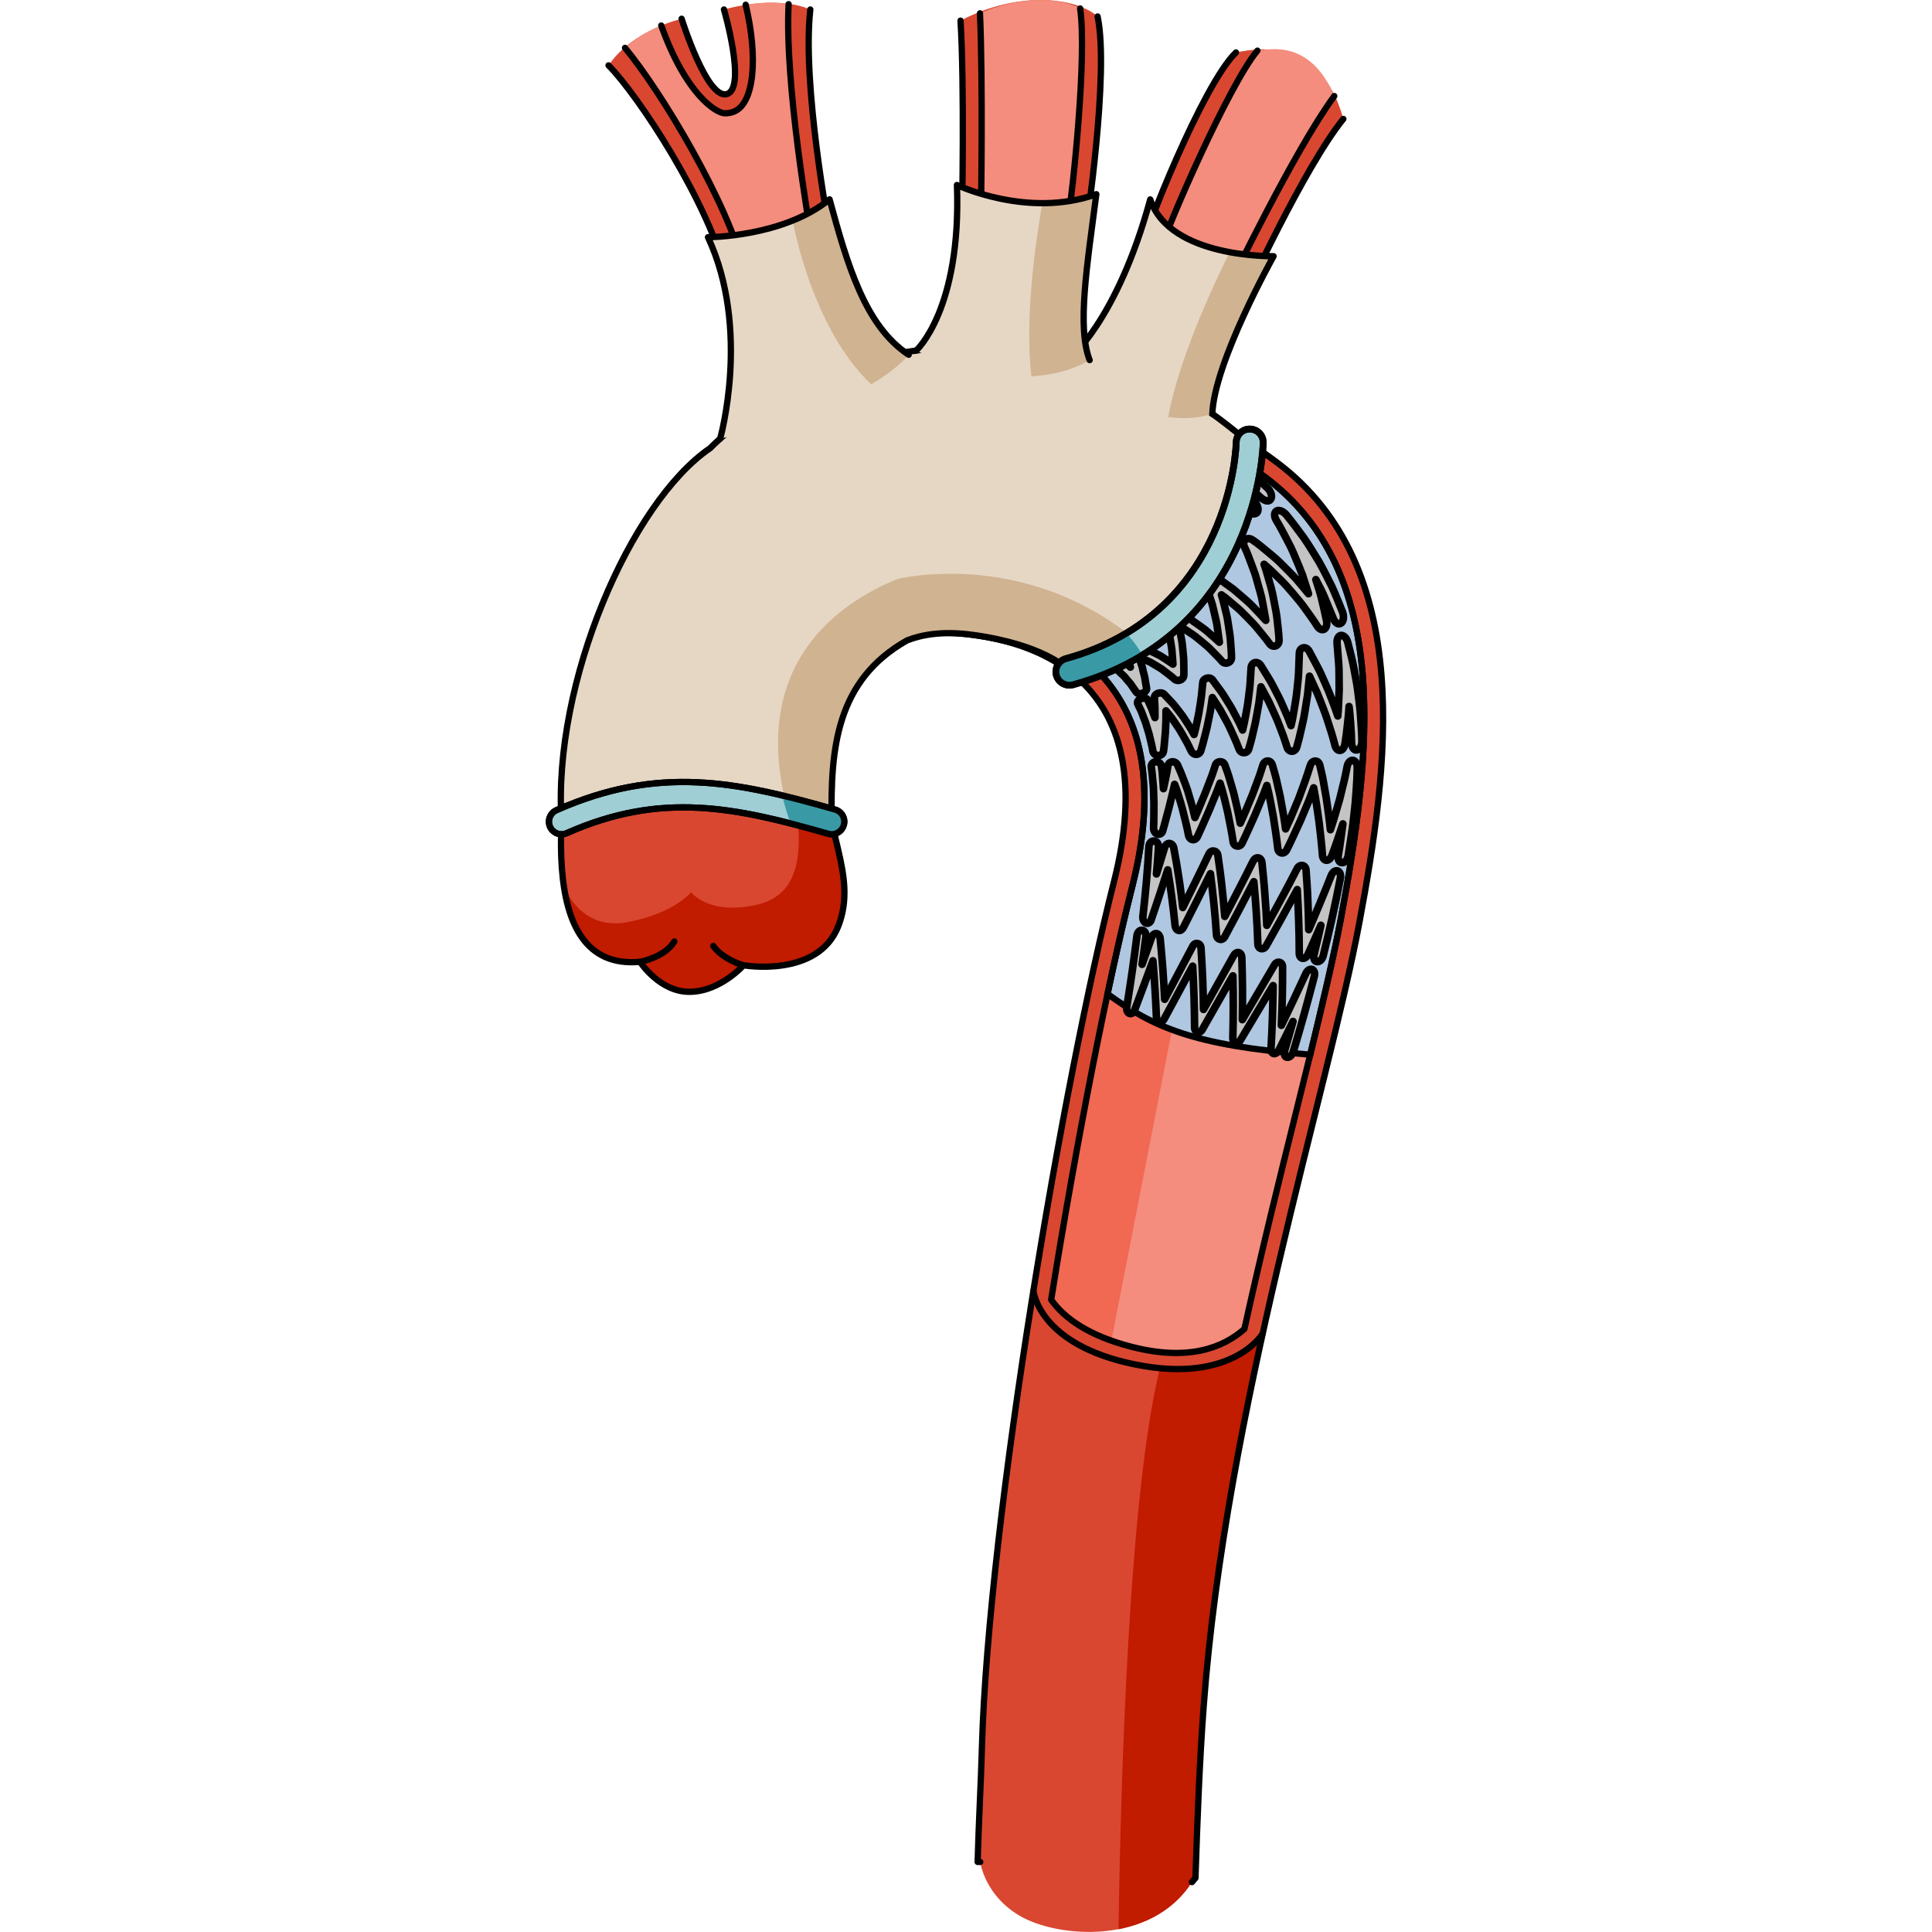 <?xml version="1.0" encoding="utf-8"?>
<!-- Created by: Science Figures, www.sciencefigures.org, Generator: Science Figures Editor -->
<svg version="1.1" id="Camada_1" xmlns="http://www.w3.org/2000/svg" xmlns:xlink="http://www.w3.org/1999/xlink" 
	 width="800px" height="800px" viewBox="0 0 133.6 307.15" enable-background="new 0 0 133.6 307.15" xml:space="preserve">
<g>
	<g>
		<g>
			<g>
				<g>
					<path fill="#D94731" d="M14.99,152.91c0,0,3.11,4.84,7.95,4.77c4.84-0.07,8.5-4.22,8.5-4.22s11.82,2.07,15.07-6.22
						c3.25-8.3-2.77-15.76-1.73-25.58c1.04-9.82,6.64-21.91,20.19-21.02c13.55,0.9,33.37,8,25.37,39.5s-20,101.25-21,137.75
						c-0.15,5.54-0.51,11.75-0.68,18.12l0.41,0c0,0,0.61,5.19,6.21,8.53c6,3.57,20.93,4.82,27.44-5.33
						c0.18-0.22,0.37-0.44,0.56-0.66c0.31-9.45,0.66-18.67,1.31-27.33c3.5-47.07,19.8-98.05,24.75-124.57
						c4.51-24.14,9.25-56.52-13.25-73.25c-3.8-2.83-7.6-5.29-11.41-7.39c0,0,0.01,0,0.01,0c0.21-7.05,3.02-11.93,6.24-18.43
						c0,0,9.65-21.05,15.86-28.68c-2.02-7.26-6.81-12.76-17.06-10.56c-5.31,5.12-14.78,29.17-14.82,30.8
						c-3.22,10.26-7.59,15.69-9.68,17.85c-2.82-8.24,0.64-20.5,0.64-20.5s3.77-24.9,1.86-33.87C84.16-0.49,75-1.47,65.93,3.28
						c0.64,10.43,0.24,30.93,0.24,30.93C66,53.63,58.75,57.57,58.75,57.57s0.01,0.01,0.01,0.01c-0.22,0.03-0.43,0.07-0.65,0.1
						c0,0,0,0,0.01-0.01c-8.96-3.66-13.05-21.13-13.05-21.13s-4.37-23.06-3.02-35.03c-5.65-2.42-13.71,0-13.71,0
						s3.64,12.5,0.47,13.44s-7.2-11.97-7.2-11.97s-7.78,1.75-11.62,7.39c4.76,4.84,15.93,21.77,18.82,33.67
						c3.96,12.44,0,25.67,0,25.67c-14.4,11.7-21.7,29.76-23.71,40.92C2.41,125.53-2.3,154.52,14.99,152.91z"/>
					<path fill="#C11B00" d="M102.72,299.22c0.18-0.22,0.37-0.44,0.56-0.66c0.31-9.45,0.66-18.67,1.31-27.33
						c1.46-19.6,5.13-39.87,9.29-58.77c-3.52,3.37-8.82,6.26-16.29,5.2c-4.88,20.07-6.19,65.08-6.54,89.05
						C95.58,305.83,99.93,303.58,102.72,299.22z"/>
					<path fill="#C11B00" d="M51.48,105.64c-0.64-0.53-1.26-1.07-1.91-1.59c-2.07-1.67-4.2-3.29-6.41-4.81
						c-5.2,6.51-6.14,14.92-4.84,21.03c2.27,10.68,4.18,21.53-4.77,23.57c-7.65,1.75-10.45-1.99-10.45-1.99s-2.73,3.41-10.23,4.77
						c-7.45,1.35-9.97-5.65-10-5.74c1.11,7.43,4.44,12.74,12.11,12.03c0,0,3.11,4.84,7.95,4.77c4.84-0.07,8.5-4.22,8.5-4.22
						s11.82,2.07,15.07-6.22c3.25-8.3-2.77-15.76-1.73-25.58C45.37,116.14,47.4,109.89,51.48,105.64z"/>
					<path fill="none" stroke="#000000" stroke-linecap="round" stroke-linejoin="round" stroke-miterlimit="10" d="M9.97,10.39
						c4.76,4.84,15.93,21.77,18.82,33.67c3.96,12.44,0,25.67,0,25.67c-14.4,11.7-21.7,29.76-23.71,40.92
						c-2.67,14.87-7.39,43.86,9.9,42.26c0,0,3.11,4.84,7.95,4.77c4.84-0.07,8.5-4.22,8.5-4.22s11.82,2.07,15.07-6.22
						c3.25-8.3-2.77-15.76-1.73-25.58c1.04-9.82,6.64-21.91,20.19-21.02c13.55,0.9,33.37,8,25.37,39.5s-20,101.25-21,137.75
						c-0.15,5.54-0.51,11.75-0.68,18.12l0.41,0"/>
					<path fill="none" stroke="#000000" stroke-linecap="round" stroke-linejoin="round" stroke-miterlimit="10" d="M28.32,1.51
						c0,0,3.64,12.5,0.47,13.44s-7.2-11.97-7.2-11.97"/>
					<path fill="none" stroke="#000000" stroke-linecap="round" stroke-linejoin="round" stroke-miterlimit="10" d="M65.93,3.28
						c0.64,10.43,0.24,30.93,0.24,30.93C66,53.63,58.75,57.57,58.75,57.57s0.01,0.01,0.01,0.01c-0.22,0.03-0.43,0.07-0.65,0.1
						c0,0,0,0,0.01-0.01c-8.96-3.66-13.05-21.13-13.05-21.13s-4.37-23.06-3.02-35.03"/>
					<path fill="none" stroke="#000000" stroke-linecap="round" stroke-linejoin="round" stroke-miterlimit="10" d="M109.72,8.34
						c-5.31,5.12-14.78,29.17-14.82,30.8c-3.22,10.26-7.59,15.69-9.68,17.85c-2.82-8.24,0.64-20.5,0.64-20.5s3.77-24.9,1.86-33.87"
						/>
					<path fill="none" stroke="#000000" stroke-linecap="round" stroke-linejoin="round" stroke-miterlimit="10" d="M102.72,299.22
						c0.18-0.22,0.37-0.44,0.56-0.66c0.31-9.45,0.66-18.67,1.31-27.33c3.5-47.07,19.8-98.05,24.75-124.57
						c4.51-24.14,9.25-56.52-13.25-73.25c-3.8-2.83-7.6-5.29-11.41-7.39c0,0,0.01,0,0.01,0c0.21-7.05,3.02-11.93,6.24-18.43
						c0,0,9.65-21.05,15.86-28.68"/>
					<path fill="#F48D7D" d="M80.34,206.62c2.05,2.89,5.88,5.73,12.88,7.51c8.94,2.29,14.47,0.12,17.84-2.86
						c2.7-12.26,5.61-23.98,8.26-34.67c2.98-12.03,5.56-22.41,7.07-30.5c4.87-26.04,8.34-55.09-12.09-70.29
						c-2.02-1.5-4.1-2.94-6.23-4.29c-1.07-0.68-2.15-1.4-3.27-1.99c-0.69-0.36-1.17-0.88-1.61-1.52c-0.43-0.61-0.85-1.24-1.1-1.94
						c-1.03-2.9,0.33-6.41,1.28-9.15c1.05-3.05,2.51-5.93,3.95-8.81c0.3-0.61,0.62-1.23,0.89-1.78
						c0.38-0.83,10.82-22.48,17.14-31.07c-2.56-6.09-6.45-7.45-9.43-7.45c-0.86,0-1.79,0.08-2.77,0.25
						c-4.5,5.33-14.51,28.35-15.24,31.36l0,0.22c0,0-0.13,0.4-0.13,0.4c-0.19,0.62-0.4,1.23-0.61,1.85c-1.5,4.35-3.44,8.59-6,12.43
						c-1.26,1.89-3.74,6.22-6.49,5.71c-1.04-0.19-1.82-0.88-2.19-1.8c-1.69-4.22-1.55-9.3-1.1-13.73c0.3-2.93,1.12-5.73,1.55-8.62
						c0.99-6.58,3.09-26.93,2.03-34.52C83.69,0.63,81.56,0,78.64,0c-2.29,0-5.7,0.39-9.62,2.12c0.49,10.78,0.17,31.36,0.16,32.12
						c-0.13,6.54-0.77,13.35-3.63,19.34c-0.9,1.87-2.02,3.68-3.5,5.15c-0.5,0.5-1.19,1.23-1.85,1.43c-1.96,0.6-5.08-0.3-6.61-1.55
						c-1.36-1.11-2.63-2.59-3.7-3.98c-3.84-5-6.32-11.29-7.75-17.4l-0.03-0.13c-0.17-0.9-4.16-23.83-3.51-36.44
						c-0.87-0.16-1.83-0.24-2.88-0.24c-1.43,0-2.81,0.15-3.94,0.34c1.99,8.27,1.45,16.02-2.12,17.09c-0.39,0.12-0.79,0.17-1.21,0.17
						c-1.23,0-6.09-2.77-10.09-13.95c-1.71,0.69-3.95,1.82-5.75,3.56c5.65,6.8,16.35,24.48,19.09,35.64
						c4.18,13.26-1.47,23.43-1.63,36.32c-0.05,4.19,1.02,8.53,3.77,11.69c0.86,0.98,1.86,1.83,2.9,2.61
						c3.73,2.81,9.76,6.45,14.62,6.44c4.09-0.01,7.79-2.7,12.22-2.7c0.52,0,1.06,0.02,1.6,0.05c7.84,0.52,18.53,2.99,24.93,11.81
						c5.47,7.54,6.53,18.11,3.15,31.43C89.43,155.91,84.48,180.83,80.34,206.62z"/>
					<path fill="none" stroke="#000000" stroke-linecap="round" stroke-linejoin="round" stroke-miterlimit="10" d="M77.52,205.2
						c0,0,0.76,8.61,16.2,11.73c15.44,3.13,20.23-4.88,20.23-4.88"/>
					<path fill="#F16853" d="M101.18,155.36c4.82-24.72,0.31-48.07-22.26-54.58c0,0,0,0,0,0c4.18,1.8,8.15,4.53,11.17,8.69
						c5.47,7.54,6.53,18.11,3.15,31.43c-3.81,15.02-8.77,39.94-12.9,65.73c1.7,2.39,4.63,4.75,9.57,6.51
						C91.41,205.46,97.03,176.61,101.18,155.36z"/>
					<path fill="#B0C7E1" stroke="#000000" stroke-miterlimit="10" d="M114.29,75.81c-2.02-1.5-4.1-2.94-6.23-4.29
						c-1.01-0.64-2.02-1.3-3.07-1.87c-12.49,9.59-20.56,22.25-25.22,31.5c3.86,1.8,7.51,4.44,10.32,8.32
						c5.47,7.54,6.53,18.11,3.15,31.43c-1.22,4.79-2.55,10.6-3.94,17.11c7.21,5.24,13.62,8.22,32.22,9.66
						c1.72-7.09,3.87-16.26,4.86-21.56C131.25,120.06,134.73,91.01,114.29,75.81z"/>
					<g>
						<g>
							<g>
								
									<path fill="#C4C4C4" stroke="#000000" stroke-width="1.2" stroke-linecap="round" stroke-linejoin="round" stroke-miterlimit="10" d="
									M92.83,161.13l-0.06-0.02c-0.32-0.13-0.49-0.57-0.41-1.06c0.61-3.73,1.16-7.53,1.62-11.29c0.06-0.54,0.44-0.93,0.83-0.87
									c0.43,0.06,0.66,0.55,0.58,1.09c-0.18,1.44-0.39,2.88-0.6,4.33l1.52-4.28c0.14-0.4,0.45-0.65,0.76-0.61
									c0.31,0.04,0.55,0.35,0.6,0.78c0.32,3.21,0.56,6.44,0.71,9.67l4.48-8.46c0.37-0.7,1.25-0.5,1.3,0.3
									c0.22,3.25,0.35,6.52,0.4,9.78l4.79-8.57c0.2-0.36,0.51-0.55,0.8-0.48c0.29,0.07,0.49,0.38,0.5,0.78
									c0.11,3.3,0.14,6.59,0.08,9.89l5.1-8.69c0.42-0.73,1.3-0.52,1.3,0.3c0.01,3.1-0.06,6.19-0.19,9.29
									c1.32-2.73,2.62-5.48,3.9-8.26c0.22-0.48,0.62-0.74,0.98-0.63c0.34,0.12,0.49,0.6,0.35,1.12c-1.04,4-2.13,7.94-3.33,11.92
									c-0.17,0.57-0.62,1-0.99,0.93c-0.43-0.03-0.53-0.6-0.36-1.17l1.3-4.53l-2.2,4.48c-0.21,0.42-0.56,0.69-0.85,0.64
									c-0.29-0.05-0.47-0.38-0.45-0.83c0.2-3.35,0.3-6.66,0.33-9.99l-5.18,8.66c-0.43,0.72-1.24,0.49-1.22-0.33
									c0.09-3.3,0.09-6.59,0.01-9.88l-4.87,8.55c-0.4,0.7-1.21,0.47-1.22-0.33c-0.02-3.25-0.12-6.51-0.3-9.76l-4.55,8.43
									c-0.19,0.34-0.48,0.51-0.75,0.44c-0.27-0.07-0.45-0.38-0.47-0.77c-0.12-2.97-0.3-5.98-0.55-8.96
									c-0.96,2.63-1.94,5.27-2.92,7.85C93.46,161,93.13,161.21,92.83,161.13z"/>
							</g>
							<g>
								
									<path fill="#C4C4C4" stroke="#000000" stroke-width="1.2" stroke-linecap="round" stroke-linejoin="round" stroke-miterlimit="10" d="
									M95.49,146.77l-0.06-0.02c-0.34-0.12-0.56-0.57-0.51-1.06c0.22-1.88,0.4-3.75,0.57-5.61c0.15-1.85,0.3-3.7,0.39-5.51
									c0.03-0.52,0.4-0.92,0.82-0.87c0.47,0.03,0.74,0.5,0.7,1.02c-0.09,1.4-0.18,2.8-0.32,4.22c0.46-1.42,0.87-2.81,1.3-4.22
									c0.12-0.39,0.43-0.65,0.76-0.63c0.33,0.03,0.62,0.31,0.69,0.72c0.29,1.55,0.57,3.11,0.8,4.69c0.25,1.58,0.44,3.18,0.63,4.78
									l2.1-4.26c0.71-1.42,1.38-2.85,2.07-4.28c0.34-0.71,1.29-0.56,1.41,0.23c0.23,1.6,0.46,3.21,0.63,4.84
									c0.19,1.62,0.33,3.25,0.47,4.88l2.26-4.36c0.76-1.46,1.49-2.94,2.24-4.42c0.19-0.37,0.51-0.58,0.82-0.53
									c0.31,0.05,0.55,0.35,0.59,0.76c0.17,1.65,0.35,3.32,0.46,4.98c0.14,1.66,0.23,3.32,0.31,4.99
									c0.81-1.48,1.63-2.96,2.43-4.46c0.82-1.5,1.6-3.03,2.4-4.57c0.4-0.76,1.35-0.61,1.41,0.23c0.11,1.58,0.23,3.18,0.28,4.76
									c0.08,1.58,0.12,3.16,0.15,4.73c0.61-1.41,1.22-2.83,1.81-4.27c0.61-1.43,1.18-2.9,1.77-4.37c0.21-0.51,0.61-0.81,0.99-0.71
									c0.37,0.11,0.56,0.6,0.46,1.14c-0.4,2.11-0.84,4.18-1.29,6.24c-0.46,2.05-0.93,4.08-1.44,6.1
									c-0.14,0.58-0.58,1.01-0.98,0.95c-0.45-0.02-0.61-0.57-0.47-1.15c0.37-1.53,0.73-3.07,1.08-4.63
									c-0.67,1.55-1.35,3.08-2.04,4.6c-0.19,0.43-0.54,0.7-0.86,0.66c-0.32-0.04-0.53-0.36-0.54-0.81c0-3.36-0.12-6.74-0.32-10.12
									c-1.64,3.04-3.28,6.02-4.94,8.95c-0.41,0.73-1.29,0.53-1.32-0.29c-0.11-3.31-0.33-6.63-0.64-9.92
									c-1.54,2.96-3.06,5.87-4.62,8.75c-0.38,0.71-1.26,0.51-1.32-0.29c-0.21-3.26-0.55-6.52-0.96-9.73
									c-1.43,2.87-2.84,5.72-4.3,8.55c-0.18,0.35-0.48,0.54-0.77,0.47c-0.29-0.07-0.51-0.37-0.55-0.77
									c-0.3-2.98-0.69-5.95-1.17-8.86c-0.84,2.61-1.7,5.23-2.6,7.86C96.16,146.6,95.82,146.85,95.49,146.77z"/>
							</g>
							<g>
								
									<path fill="#C4C4C4" stroke="#000000" stroke-width="1.2" stroke-linecap="round" stroke-linejoin="round" stroke-miterlimit="10" d="
									M97.32,132.62l-0.07-0.01c-0.38-0.1-0.64-0.52-0.63-0.98c0.05-0.9,0.04-1.76,0.05-2.62l0.01-1.29l-0.04-1.22l-0.04-1.22
									c-0.01-0.41-0.07-0.75-0.1-1.12c-0.07-0.73-0.12-1.45-0.24-2.22c-0.06-0.43,0.26-0.81,0.71-0.83
									c0.49-0.04,0.86,0.31,0.91,0.76c0.08,0.6,0.15,1.19,0.18,1.76c0.04,0.58,0.1,1.14,0.13,1.75l0.38-1.79
									c0.14-0.59,0.23-1.22,0.33-1.84c0.06-0.35,0.34-0.61,0.69-0.64c0.35-0.03,0.7,0.18,0.85,0.52c0.28,0.65,0.59,1.32,0.82,1.96
									c0.25,0.65,0.51,1.31,0.74,1.99l0.63,2.15c0.22,0.72,0.38,1.48,0.56,2.24c0.3-0.69,0.62-1.41,0.89-2.09l0.86-2.08l0.78-2.05
									c0.28-0.68,0.49-1.4,0.73-2.12c0.23-0.71,1.26-0.73,1.51,0c0.26,0.73,0.54,1.48,0.75,2.23l0.66,2.27l0.55,2.35
									c0.19,0.79,0.32,1.59,0.48,2.39c0.33-0.74,0.68-1.49,0.98-2.24l0.95-2.28l0.87-2.33c0.31-0.78,0.54-1.58,0.8-2.38
									c0.13-0.4,0.43-0.66,0.77-0.66s0.63,0.26,0.75,0.67c0.23,0.82,0.49,1.65,0.67,2.49l0.57,2.55l0.46,2.54
									c0.16,0.86,0.27,1.69,0.39,2.55c0.36-0.79,0.74-1.57,1.07-2.4l1.03-2.47l0.95-2.6c0.33-0.89,0.59-1.76,0.88-2.65
									c0.28-0.88,1.3-0.9,1.51,0c0.19,0.85,0.42,1.68,0.56,2.55l0.46,2.63c0.14,0.87,0.24,1.69,0.36,2.55
									c0.12,0.85,0.22,1.71,0.3,2.52c0.27-0.76,0.51-1.56,0.75-2.38l0.72-2.45l0.64-2.62c0.23-0.89,0.38-1.74,0.56-2.61
									c0.12-0.61,0.49-1.01,0.92-0.97c0.4,0.05,0.69,0.56,0.68,1.19c-0.01,1.2-0.08,2.45-0.17,3.7l-0.14,1.85l-0.19,1.75
									l-0.2,1.74l-0.24,1.67c-0.17,1.11-0.32,2.24-0.51,3.3c-0.11,0.62-0.54,1.1-0.97,1.07c-0.48,0.01-0.69-0.55-0.59-1.17
									c0.14-0.81,0.27-1.64,0.38-2.48l0.35-2.52c-0.59,1.7-1.13,3.43-1.76,5.04c-0.17,0.46-0.52,0.76-0.86,0.75
									c-0.34-0.02-0.6-0.34-0.63-0.8c-0.12-1.73-0.34-3.53-0.54-5.28l-0.39-2.7c-0.12-0.88-0.3-1.82-0.47-2.74
									c-0.32,0.9-0.64,1.79-1,2.61l-1.05,2.5c-0.75,1.61-1.45,3.22-2.23,4.75c-0.38,0.77-1.33,0.62-1.42-0.21
									c-0.18-1.67-0.46-3.37-0.71-5.03l-0.47-2.51c-0.15-0.83-0.35-1.66-0.56-2.49c-0.3,0.8-0.58,1.59-0.92,2.37l-0.96,2.31
									c-0.69,1.52-1.34,3.02-2.06,4.5c-0.35,0.73-1.3,0.58-1.42-0.21c-0.23-1.61-0.57-3.2-0.88-4.77l-0.56-2.32
									c-0.18-0.77-0.41-1.51-0.64-2.24c-0.27,0.71-0.52,1.4-0.83,2.12l-0.87,2.12c-0.64,1.43-1.22,2.82-1.89,4.24
									c-0.16,0.35-0.47,0.55-0.78,0.5c-0.31-0.05-0.57-0.33-0.64-0.71c-0.27-1.44-0.64-2.82-0.98-4.2
									c-0.17-0.69-0.39-1.33-0.59-1.99c-0.2-0.65-0.4-1.31-0.65-1.89c-0.11,0.55-0.26,1.16-0.41,1.76l-0.44,1.81
									c-0.35,1.25-0.64,2.47-1.02,3.75C98.01,132.43,97.67,132.68,97.32,132.62z"/>
							</g>
							<g>
								
									<path fill="#C4C4C4" stroke="#000000" stroke-width="1.2" stroke-linecap="round" stroke-linejoin="round" stroke-miterlimit="10" d="
									M97.42,120.12l-0.07,0c-0.41-0.02-0.77-0.32-0.84-0.7c-0.11-0.74-0.3-1.42-0.46-2.11c-0.14-0.7-0.38-1.32-0.56-1.97
									c-0.17-0.66-0.45-1.21-0.65-1.81c-0.2-0.6-0.51-1.09-0.74-1.64c-0.13-0.32,0.08-0.65,0.53-0.82
									c0.48-0.17,0.97-0.07,1.1,0.27l0.59,1.32c0.18,0.46,0.34,0.95,0.52,1.42c-0.01-0.53,0.01-1.08-0.01-1.6l-0.08-1.55
									c-0.01-0.3,0.19-0.56,0.54-0.7c0.35-0.13,0.76-0.09,1,0.14l1.3,1.37c0.44,0.47,0.81,1.01,1.23,1.54
									c0.43,0.52,0.78,1.1,1.16,1.68c0.38,0.58,0.75,1.18,1.08,1.81c0.19-0.68,0.33-1.35,0.47-2.02c0.14-0.68,0.3-1.37,0.39-2.05
									c0.1-0.68,0.24-1.39,0.31-2.07l0.21-2.1c0.03-0.68,1.06-1.03,1.54-0.46l1.34,1.82c0.45,0.62,0.83,1.29,1.25,1.95
									c0.43,0.66,0.78,1.36,1.15,2.06c0.37,0.7,0.74,1.42,1.05,2.16c0.2-0.79,0.35-1.57,0.5-2.37c0.15-0.8,0.31-1.61,0.4-2.43
									c0.09-0.81,0.23-1.65,0.29-2.48l0.16-2.54c0.01-0.42,0.22-0.77,0.56-0.88c0.33-0.11,0.73,0.05,0.98,0.42l1.39,2.26
									c0.46,0.77,0.84,1.56,1.26,2.36c0.43,0.8,0.78,1.62,1.14,2.45c0.37,0.83,0.72,1.67,1.02,2.51c0.22-0.89,0.38-1.8,0.53-2.72
									c0.15-0.92,0.32-1.85,0.41-2.81c0.09-0.95,0.23-1.92,0.27-2.9l0.11-2.99c-0.02-1,1.01-1.34,1.54-0.46l1.34,2.51
									c0.47,0.85,0.8,1.7,1.2,2.57c0.39,0.87,0.76,1.75,1.08,2.62c0.32,0.87,0.68,1.77,0.96,2.65c0.09-0.9,0.11-1.84,0.16-2.77
									l0.06-1.4l-0.01-1.43c-0.02-0.96,0.01-1.92-0.08-2.9l-0.24-2.97c-0.06-0.69,0.14-1.25,0.59-1.34c0.42-0.07,0.93,0.4,1.1,1.1
									c0.33,1.34,0.72,2.69,0.96,4.02c0.23,1.32,0.53,2.67,0.67,3.97c0.15,1.3,0.36,2.63,0.42,3.9c0.08,1.28,0.2,2.57,0.2,3.82
									c0.02,0.72-0.34,1.35-0.79,1.4c-0.5,0.11-0.83-0.48-0.85-1.19c-0.01-0.93-0.07-1.88-0.14-2.84
									c-0.08-0.96-0.12-1.9-0.26-2.88c-0.03,1.04-0.17,2.03-0.27,3.03c-0.09,1-0.23,1.98-0.39,2.95c-0.08,0.54-0.39,0.95-0.74,1
									c-0.36,0.05-0.69-0.25-0.82-0.75c-0.25-0.94-0.5-1.87-0.82-2.81c-0.31-0.94-0.57-1.85-0.94-2.79
									c-0.35-0.93-0.7-1.84-1.07-2.75l-1.24-2.7l-0.3,2.96l-0.46,2.86c-0.14,0.94-0.39,1.86-0.58,2.77
									c-0.19,0.91-0.43,1.8-0.68,2.68c-0.24,0.87-1.26,0.89-1.53,0.06c-0.27-0.84-0.54-1.68-0.87-2.51
									c-0.33-0.83-0.6-1.64-0.98-2.45c-0.36-0.81-0.72-1.6-1.09-2.38l-1.23-2.3l-0.31,2.56l-0.45,2.5
									c-0.13,0.82-0.37,1.63-0.54,2.44c-0.17,0.8-0.4,1.59-0.63,2.38c-0.22,0.78-1.24,0.8-1.53,0.06
									c-0.29-0.75-0.58-1.48-0.92-2.2c-0.34-0.72-0.63-1.43-1.01-2.12l-1.11-2.02l-1.22-1.89l-0.32,2.15l-0.43,2.13
									c-0.13,0.69-0.34,1.41-0.51,2.1c-0.16,0.69-0.37,1.38-0.57,2.07c-0.1,0.34-0.38,0.57-0.72,0.58
									c-0.34,0.01-0.66-0.2-0.81-0.52c-0.29-0.6-0.56-1.2-0.9-1.76c-0.32-0.57-0.63-1.13-0.96-1.67l-1.04-1.55
									c-0.34-0.51-0.75-0.95-1.11-1.41c-0.01,0.53,0.02,1.02-0.01,1.56l-0.07,1.6c-0.03,0.53-0.1,1.09-0.14,1.63
									c-0.03,0.53-0.11,1.09-0.18,1.65C98.11,119.85,97.8,120.11,97.42,120.12z"/>
							</g>
							<g>
								
									<path fill="#C4C4C4" stroke="#000000" stroke-width="1.2" stroke-linecap="round" stroke-linejoin="round" stroke-miterlimit="10" d="
									M94.88,110.21l-0.07,0.02c-0.42,0.12-0.83,0.02-0.97-0.24c-0.32-0.44-0.62-0.88-0.91-1.31c-0.35-0.38-0.66-0.77-0.97-1.14
									c-0.37-0.32-0.69-0.66-1.03-0.99c-0.39-0.28-0.74-0.57-1.08-0.86c-0.24-0.14-0.12-0.54,0.24-0.88
									c0.39-0.39,0.85-0.5,1.1-0.33c0.3,0.24,0.58,0.51,0.88,0.76c0.32,0.24,0.59,0.53,0.86,0.82l-0.18-0.62
									c-0.07-0.2-0.17-0.38-0.24-0.58c-0.18-0.38-0.3-0.81-0.5-1.2c-0.12-0.21-0.01-0.55,0.27-0.83c0.28-0.28,0.67-0.43,0.97-0.36
									c0.58,0.12,1.06,0.34,1.63,0.52l0.84,0.3l0.79,0.38c0.52,0.27,1.12,0.51,1.61,0.86c0.51,0.33,1.05,0.68,1.58,1.05
									l-0.14-1.85c-0.02-0.65-0.18-1.23-0.26-1.87l-0.16-0.97l-0.24-0.93c-0.18-0.62-0.3-1.31-0.55-1.93
									c-0.23-0.62,0.6-1.4,1.28-1.11c0.69,0.28,1.28,0.67,1.94,1.02l0.98,0.56l0.92,0.64c0.6,0.45,1.29,0.86,1.84,1.39
									c0.58,0.51,1.18,1.02,1.77,1.57l-0.33-2.37c-0.09-0.82-0.33-1.58-0.5-2.4l-0.29-1.22l-0.39-1.19
									c-0.28-0.79-0.51-1.65-0.86-2.43c-0.17-0.39-0.1-0.81,0.17-1.06s0.71-0.27,1.1-0.05c0.8,0.44,1.5,1,2.26,1.52l1.13,0.82
									l1.05,0.9c0.69,0.62,1.46,1.22,2.08,1.91c0.65,0.68,1.31,1.37,1.96,2.09c-0.15-0.95-0.34-1.91-0.52-2.89
									c-0.16-0.99-0.48-1.93-0.74-2.92l-0.42-1.48l-0.53-1.45c-0.38-0.96-0.71-1.99-1.18-2.93c-0.45-0.94,0.38-1.72,1.28-1.11
									c0.85,0.55,1.59,1.23,2.4,1.87c0.79,0.65,1.59,1.31,2.3,2.05c0.73,0.73,1.48,1.46,2.19,2.23c0.67,0.78,1.34,1.58,2.01,2.4
									l-0.95-2.95c-0.36-0.97-0.78-1.94-1.19-2.92c-0.21-0.49-0.41-0.98-0.64-1.46l-0.73-1.42c-0.51-0.94-0.99-1.93-1.56-2.84
									c-0.4-0.63-0.43-1.27-0.04-1.55c0.38-0.25,1.05-0.01,1.57,0.58c0.96,1.17,1.86,2.4,2.76,3.61c0.86,1.24,1.64,2.54,2.43,3.83
									c0.74,1.31,1.4,2.64,2.07,3.98c0.61,1.34,1.15,2.7,1.7,4.07c0.28,0.78,0.12,1.59-0.31,1.79c-0.47,0.28-1-0.25-1.26-1.01
									l-1.24-3c-0.39-1-0.94-1.98-1.44-2.96c0.35,1.11,0.73,2.2,0.97,3.31c0.26,1.1,0.53,2.2,0.74,3.28
									c0.1,0.61-0.07,1.15-0.42,1.32c-0.34,0.16-0.78-0.05-1.08-0.53c-0.57-0.92-1.24-1.81-1.86-2.69
									c-0.61-0.88-1.33-1.72-2.04-2.55c-0.7-0.83-1.4-1.63-2.2-2.38c-0.78-0.75-1.51-1.51-2.34-2.19c0.37,1,0.63,2.06,0.93,3.06
									c0.31,1,0.51,2.03,0.7,3.04c0.19,1.01,0.4,2,0.48,3c0.1,1,0.24,1.97,0.27,2.95c0.03,0.97-0.99,1.31-1.52,0.56
									c-0.53-0.76-1.16-1.47-1.73-2.19c-0.56-0.72-1.22-1.38-1.86-2.03c-0.63-0.65-1.26-1.29-1.98-1.86
									c-0.7-0.57-1.34-1.17-2.07-1.67c0.28,0.83,0.45,1.71,0.67,2.54c0.23,0.82,0.36,1.68,0.48,2.52
									c0.13,0.84,0.27,1.65,0.31,2.49c0.05,0.83,0.14,1.63,0.14,2.45c0,0.81-1.03,1.15-1.52,0.56c-0.5-0.6-1.08-1.14-1.6-1.68
									c-0.51-0.55-1.12-1.04-1.69-1.51c-0.57-0.48-1.13-0.94-1.76-1.33c-0.62-0.4-1.17-0.82-1.81-1.15
									c0.18,0.66,0.27,1.37,0.4,2.02c0.14,0.65,0.2,1.33,0.26,2c0.06,0.66,0.14,1.29,0.13,1.97c0,0.67,0.04,1.29,0.01,1.94
									c-0.02,0.33-0.25,0.61-0.58,0.73c-0.34,0.12-0.71,0.05-0.93-0.17c-0.43-0.41-0.92-0.74-1.37-1.1
									c-0.23-0.17-0.45-0.35-0.67-0.51l-0.72-0.44c-0.49-0.27-0.91-0.58-1.41-0.79l-1.44-0.62c0.13,0.42,0.26,0.82,0.4,1.22
									c0.16,0.38,0.2,0.84,0.32,1.24c0.11,0.41,0.22,0.81,0.27,1.26c0.06,0.44,0.16,0.84,0.22,1.28
									C95.51,109.77,95.26,110.07,94.88,110.21z"/>
							</g>
							<g>
								
									<path fill="#C4C4C4" stroke="#000000" stroke-width="1.2" stroke-linecap="round" stroke-linejoin="round" stroke-miterlimit="10" d="
									M90.05,103.97l-0.06,0.05c-0.35,0.31-0.72,0.41-0.96,0.3c-0.45-0.23-0.87-0.47-1.29-0.71c-0.49-0.2-0.96-0.41-1.41-0.63
									c-0.47-0.21-1.04-0.36-1.53-0.56c-0.47-0.21-1.09-0.33-1.64-0.5c-0.32-0.09-0.4-0.56-0.19-1.05c0.23-0.54,0.65-0.79,1-0.69
									l1.36,0.41l1.24,0.5c-0.33-0.34-0.66-0.69-0.99-1.05l-1.17-1c-0.22-0.19-0.26-0.59-0.1-0.98c0.16-0.38,0.49-0.67,0.82-0.7
									l1.93-0.14c0.62-0.01,1.23,0.01,1.88,0.02l0.98,0.02c0.31,0.02,0.61,0.06,0.93,0.1c0.62,0.07,1.27,0.14,1.92,0.24l-0.9-1.65
									c-0.16-0.28-0.31-0.57-0.48-0.85l-0.56-0.81l-1.17-1.68l-1.37-1.61c-0.46-0.54,0.04-1.64,0.79-1.6l2.3,0.13
									c0.75,0.09,1.5,0.21,2.27,0.33l1.17,0.19c0.38,0.08,0.75,0.18,1.13,0.28c0.75,0.2,1.53,0.4,2.31,0.63
									c-0.41-0.67-0.85-1.34-1.29-2.03c-0.22-0.34-0.44-0.7-0.68-1.04l-0.75-0.98c-0.51-0.65-1.03-1.33-1.57-2l-1.74-1.89
									c-0.29-0.32-0.38-0.76-0.21-1.11c0.17-0.35,0.56-0.55,1-0.49l2.67,0.41c0.88,0.19,1.77,0.42,2.66,0.65l1.36,0.36
									c0.45,0.14,0.88,0.31,1.33,0.46c0.89,0.32,1.79,0.65,2.69,1.01c-0.53-0.81-1.1-1.6-1.67-2.42c-0.29-0.4-0.58-0.82-0.88-1.22
									l-0.94-1.14c-0.64-0.76-1.29-1.55-1.96-2.31l-2.1-2.16c-0.71-0.72-0.21-1.81,0.79-1.6l2.82,0.63
									c0.94,0.24,1.88,0.57,2.84,0.87c0.95,0.33,1.92,0.59,2.86,1.03c0.95,0.41,1.9,0.83,2.85,1.27l-2.08-2.26
									c-0.7-0.78-1.45-1.42-2.19-2.12c-0.75-0.68-1.5-1.39-2.27-2.05L99.44,69c-0.55-0.43-0.77-1.02-0.52-1.45
									c0.26-0.4,0.93-0.45,1.58-0.12c1.24,0.67,2.47,1.24,3.69,2.04c1.22,0.77,2.44,1.51,3.63,2.35c1.19,0.88,2.36,1.78,3.53,2.7
									c1.14,0.97,2.25,2.01,3.35,3.04c0.65,0.58,0.84,1.47,0.51,1.84c-0.33,0.49-1.05,0.17-1.67-0.4l-2.47-2.25
									c-0.82-0.77-1.7-1.39-2.57-2.06c0.78,0.86,1.56,1.66,2.27,2.6c0.72,0.91,1.43,1.83,2.12,2.74c0.38,0.53,0.44,1.13,0.19,1.44
									c-0.26,0.31-0.77,0.3-1.26-0.04c-0.98-0.57-1.96-1.12-2.93-1.66c-0.96-0.56-1.97-0.98-2.97-1.41
									c-1-0.41-1.97-0.88-2.98-1.19c-1-0.32-2-0.63-2.98-0.93l2.02,2.38c0.66,0.77,1.25,1.67,1.85,2.49
									c0.59,0.84,1.18,1.64,1.69,2.55l1.52,2.61c0.44,0.91-0.39,1.69-1.2,1.22c-0.86-0.43-1.72-0.83-2.56-1.22
									c-0.83-0.41-1.72-0.71-2.58-1.01c-0.87-0.28-1.7-0.62-2.58-0.82l-2.59-0.61l1.63,2.06c0.54,0.66,0.98,1.44,1.46,2.13
									c0.46,0.71,0.93,1.39,1.31,2.15l1.15,2.17c0.32,0.75-0.51,1.53-1.2,1.22l-2.19-0.78c-0.7-0.27-1.46-0.44-2.2-0.61
									c-0.75-0.16-1.43-0.37-2.19-0.46l-2.21-0.28l1.24,1.73c0.42,0.55,0.72,1.2,1.07,1.76c0.33,0.58,0.68,1.14,0.92,1.75
									l0.77,1.73c0.1,0.3-0.02,0.66-0.28,0.92c-0.27,0.26-0.63,0.38-0.91,0.29l-1.69-0.32l-0.81-0.14l-0.86-0.07l-1.65-0.12
									l-1.71,0.03l0.98,1l0.82,1.05c0.28,0.33,0.55,0.66,0.75,1.03c0.22,0.35,0.44,0.69,0.66,1.01
									C90.5,103.3,90.35,103.68,90.05,103.97z"/>
							</g>
						</g>
					</g>
					<path fill="none" stroke="#000000" stroke-linecap="round" stroke-linejoin="round" stroke-miterlimit="10" d="M31.77,0.75
						c1.99,8.27,1.45,16.02-2.12,17.09c-0.39,0.12-0.79,0.17-1.21,0.17c-1.23,0-6.09-2.77-10.09-13.95"/>
					<path fill="none" stroke="#000000" stroke-linecap="round" stroke-linejoin="round" stroke-miterlimit="10" d="M69.02,2.12
						c0.49,10.78,0.17,31.36,0.16,32.12c-0.13,6.54-0.77,13.35-3.63,19.34c-0.9,1.87-2.02,3.68-3.5,5.15
						c-0.5,0.5-1.19,1.23-1.85,1.43c-1.96,0.6-5.08-0.3-6.61-1.55c-1.36-1.11-2.63-2.59-3.7-3.98c-3.84-5-6.32-11.29-7.75-17.4
						l-0.03-0.13c-0.17-0.9-4.16-23.83-3.51-36.44"/>
					<path fill="none" stroke="#000000" stroke-linecap="round" stroke-linejoin="round" stroke-miterlimit="10" d="M113.13,8.05
						c-4.5,5.33-14.51,28.35-15.24,31.36l0,0.22c0,0-0.13,0.4-0.13,0.4c-0.19,0.62-0.4,1.23-0.61,1.85c-1.5,4.35-3.44,8.59-6,12.43
						c-1.26,1.89-3.74,6.22-6.49,5.71c-1.04-0.19-1.82-0.88-2.19-1.8c-1.69-4.22-1.55-9.3-1.1-13.73c0.3-2.93,1.12-5.73,1.55-8.62
						c0.99-6.58,3.09-26.93,2.03-34.52"/>
					<path fill="none" stroke="#000000" stroke-linecap="round" stroke-linejoin="round" stroke-miterlimit="10" d="M12.59,7.61
						c5.65,6.8,16.35,24.48,19.09,35.64c4.18,13.26-1.47,23.43-1.63,36.32c-0.05,4.19,1.02,8.53,3.77,11.69
						c0.86,0.98,1.86,1.83,2.9,2.61c3.73,2.81,9.76,6.45,14.62,6.44c4.09-0.01,7.79-2.7,12.22-2.7c0.52,0,1.06,0.02,1.6,0.05
						c7.84,0.52,18.53,2.99,24.93,11.81c5.47,7.54,6.53,18.11,3.15,31.43c-3.81,15.02-8.77,39.94-12.9,65.73
						c2.05,2.89,5.88,5.73,12.88,7.51c8.94,2.29,14.47,0.12,17.84-2.86c2.7-12.26,5.61-23.98,8.26-34.67
						c2.98-12.03,5.56-22.41,7.07-30.5c4.87-26.04,8.34-55.09-12.09-70.29c-2.02-1.5-4.1-2.94-6.23-4.29
						c-1.07-0.68-2.15-1.4-3.27-1.99c-0.69-0.36-1.17-0.88-1.61-1.52c-0.43-0.61-0.85-1.24-1.1-1.94c-1.03-2.9,0.33-6.41,1.28-9.15
						c1.05-3.05,2.51-5.93,3.95-8.81c0.3-0.61,0.62-1.23,0.89-1.78c0.38-0.83,10.82-22.48,17.14-31.07"/>
					<path fill="none" stroke="#000000" stroke-linecap="round" stroke-linejoin="round" stroke-miterlimit="10" d="M31.44,153.47
						c0,0-3.28-0.9-4.82-3.08"/>
					<path fill="none" stroke="#000000" stroke-linecap="round" stroke-linejoin="round" stroke-miterlimit="10" d="M14.99,152.91
						c0,0,3.94-0.72,5.44-3.23"/>
				</g>
			</g>
			<path fill="#F05B40" d="M11.98,125.55c-1.09,0-1.98-0.87-2-1.97C9.52,95.86,26.99,80.82,27.74,80.19
				c0.85-0.71,2.11-0.6,2.82,0.24c0.71,0.84,0.6,2.1-0.24,2.82c-0.2,0.17-16.77,14.53-16.33,40.27c0.02,1.1-0.86,2.01-1.97,2.03
				C12,125.55,11.99,125.55,11.98,125.55z"/>
		</g>
		<path fill="#E6D7C5" d="M110.94,69.61c-4.1-3.03-13.78-12.86-38.75-14.39c-29.46-1.81-46.04,16.01-46.04,16.01l0,0
			C13.53,79.81,1.04,108.54,2.5,130.62c16.18-7.16,28.79-4.05,42.95,0c-0.22-11.65,0.74-22.46,11.98-28.81
			c2.34-0.92,5.7-1.53,10.43-0.88C79.32,102.5,83,106.43,83,106.43s16.5-7.73,20.7-13.36C107.9,87.44,111.34,78.86,110.94,69.61z"/>
		<path fill="#D0B391" d="M55.9,92.05L55.9,92.05c-9,3.65-23.76,13.35-17.47,36.66c2.31,0.58,4.64,1.23,7.02,1.91
			c-0.2-10.18,0.51-19.72,8.19-26.2l0,0c1.11-0.94,2.37-1.81,3.79-2.61c2.34-0.92,5.7-1.53,10.43-0.88
			C79.32,102.5,83,106.43,83,106.43s4.25-1.17,10.33-5.05C75.56,87.08,55.9,92.05,55.9,92.05z"/>
		<path fill="none" stroke="#000000" stroke-linecap="round" stroke-linejoin="round" stroke-miterlimit="10" d="M110.94,69.61
			c-4.1-3.03-13.78-12.86-38.75-14.39c-29.46-1.81-46.04,16.01-46.04,16.01l0,0C13.53,79.81,1.04,108.54,2.5,130.62
			c16.18-7.16,28.79-4.05,42.95,0c-0.22-11.65,0.74-22.46,11.98-28.81c2.34-0.92,5.7-1.53,10.43-0.88
			C79.32,102.5,83,106.43,83,106.43s16.5-7.73,20.7-13.36C107.9,87.44,111.34,78.86,110.94,69.61z"/>
		<path fill="#E6D7C5" d="M83.05,57.23c0,0,7.75-6.11,13.04-25.53c3.1,9.39,19.61,9.03,19.61,9.03s-9.44,16.84-9.74,25.06
			C94.54,69.54,83.05,57.23,83.05,57.23z"/>
		<path fill="#D0B391" d="M108.71,40.08c-3.01,6.1-8.14,17.34-9.77,26.21c2.27,0.35,4.65,0.27,7.02-0.51
			c0.3-8.22,9.74-25.06,9.74-25.06S112.53,40.79,108.71,40.08z"/>
		<path fill="#9FCED4" stroke="#000000" stroke-linecap="round" stroke-linejoin="round" stroke-miterlimit="10" d="M45.45,132.63
			c-0.18,0-0.37-0.03-0.55-0.08c-14.87-4.25-26.56-6.75-41.59-0.09c-1.01,0.45-2.19-0.01-2.64-1.02c-0.45-1.01,0.01-2.19,1.02-2.64
			c16.26-7.2,28.62-4.58,44.31-0.09c1.06,0.3,1.68,1.41,1.37,2.47C47.12,132.05,46.32,132.63,45.45,132.63z"/>
		<path fill="#399AA6" d="M38.92,130.91c1.94,0.5,3.93,1.05,5.98,1.63c0.18,0.05,0.37,0.08,0.55,0.08c0.87,0,1.67-0.57,1.92-1.45
			c0.3-1.06-0.31-2.17-1.37-2.47c-2.9-0.83-5.68-1.59-8.4-2.24C37.93,127.98,38.44,129.58,38.92,130.91z"/>
		<path fill="none" stroke="#000000" stroke-linecap="round" stroke-linejoin="round" stroke-miterlimit="10" d="M45.45,132.63
			c-0.18,0-0.37-0.03-0.55-0.08c-14.87-4.25-26.56-6.75-41.59-0.09c-1.01,0.45-2.19-0.01-2.64-1.02c-0.45-1.01,0.01-2.19,1.02-2.64
			c16.26-7.2,28.62-4.58,44.31-0.09c1.06,0.3,1.68,1.41,1.37,2.47C47.12,132.05,46.32,132.63,45.45,132.63z"/>
		<path fill="none" stroke="#000000" stroke-linecap="round" stroke-linejoin="round" stroke-miterlimit="10" d="M83.05,57.23
			c0,0,7.75-6.11,13.04-25.53c3.1,9.39,19.61,9.03,19.61,9.03s-9.44,16.84-9.74,25.06"/>
	</g>
	<path fill="#D0B391" d="M74.59,99.24"/>
	<g>
		
			<path fill="#9FCED4" stroke="#000000" stroke-width="1.074" stroke-linecap="round" stroke-linejoin="round" stroke-miterlimit="10" d="
			M81.12,107.13c-0.17-1.07,0.49-2.11,1.55-2.41c26.48-7.28,27.08-34.12,27.09-34.39c0.01-1.19,0.98-2.14,2.17-2.12
			c1.19,0.01,2.14,0.98,2.12,2.17c0,0.3-0.68,30.35-30.24,38.48c-1.14,0.31-2.32-0.36-2.64-1.5
			C81.15,107.29,81.13,107.21,81.12,107.13z"/>
		<path fill="#399AA6" d="M92.27,100.67c-2.75,1.64-5.91,3.04-9.59,4.05c-1.07,0.29-1.72,1.34-1.55,2.41
			c0.01,0.08,0.03,0.16,0.05,0.23c0.31,1.14,1.5,1.82,2.64,1.5c4.25-1.17,7.89-2.8,11.03-4.72
			C93.97,102.56,92.9,101.33,92.27,100.67z"/>
		
			<path fill="none" stroke="#000000" stroke-width="1.074" stroke-linecap="round" stroke-linejoin="round" stroke-miterlimit="10" d="
			M81.12,107.13c-0.17-1.07,0.49-2.11,1.55-2.41c26.48-7.28,27.08-34.12,27.09-34.39c0.01-1.19,0.98-2.14,2.17-2.12
			c1.19,0.01,2.14,0.98,2.12,2.17c0,0.3-0.68,30.35-30.24,38.48c-1.14,0.31-2.32-0.36-2.64-1.5
			C81.15,107.29,81.13,107.21,81.12,107.13z"/>
	</g>
	<path fill="#E6D7C5" d="M25.78,37.71c0,0,11.95,0,19.33-6.02c2.83,10.4,5.65,20.15,12.58,24.71c-7.75,8.85-29.97,13.33-29.97,13.33
		S32.62,52.39,25.78,37.71z"/>
	<path fill="#D0B391" d="M45.11,31.69c-1.78,1.45-3.82,2.55-5.89,3.38c1.05,5.17,4.4,18.31,12.51,26.04c2.36-1.4,4.45-2.97,5.97-4.7
		C50.76,51.85,47.94,42.09,45.11,31.69z"/>
	<path fill="none" stroke="#000000" stroke-linecap="round" stroke-linejoin="round" stroke-miterlimit="10" d="M27.72,69.73
		c0,0,4.9-17.34-1.94-32.02c0,0,11.95,0,19.33-6.02c2.83,10.4,5.65,20.15,12.58,24.71"/>
	<path fill="#E6D7C5" d="M65.35,29.41c0,0,11.31,5.38,22.16,1.46c-1.46,11.31-3.1,21.16-1.06,26.38
		c-11.44,6.63-27.58-1.52-27.58-1.52S66.08,49.29,65.35,29.41z"/>
	<path fill="#D0B391" d="M78.93,32.3c-1.11,6.36-2.81,18.37-1.74,27.52c3.16-0.16,6.36-0.88,9.26-2.56
		c-2.04-5.22-0.4-15.07,1.06-26.38C84.61,31.92,81.68,32.3,78.93,32.3z"/>
	<path fill="none" stroke="#000000" stroke-linecap="round" stroke-linejoin="round" stroke-miterlimit="10" d="M58.88,55.73
		c0,0,7.21-6.44,6.48-26.32c0,0,11.31,5.38,22.16,1.46c-1.46,11.31-3.1,21.16-1.06,26.38"/>
</g>
</svg>